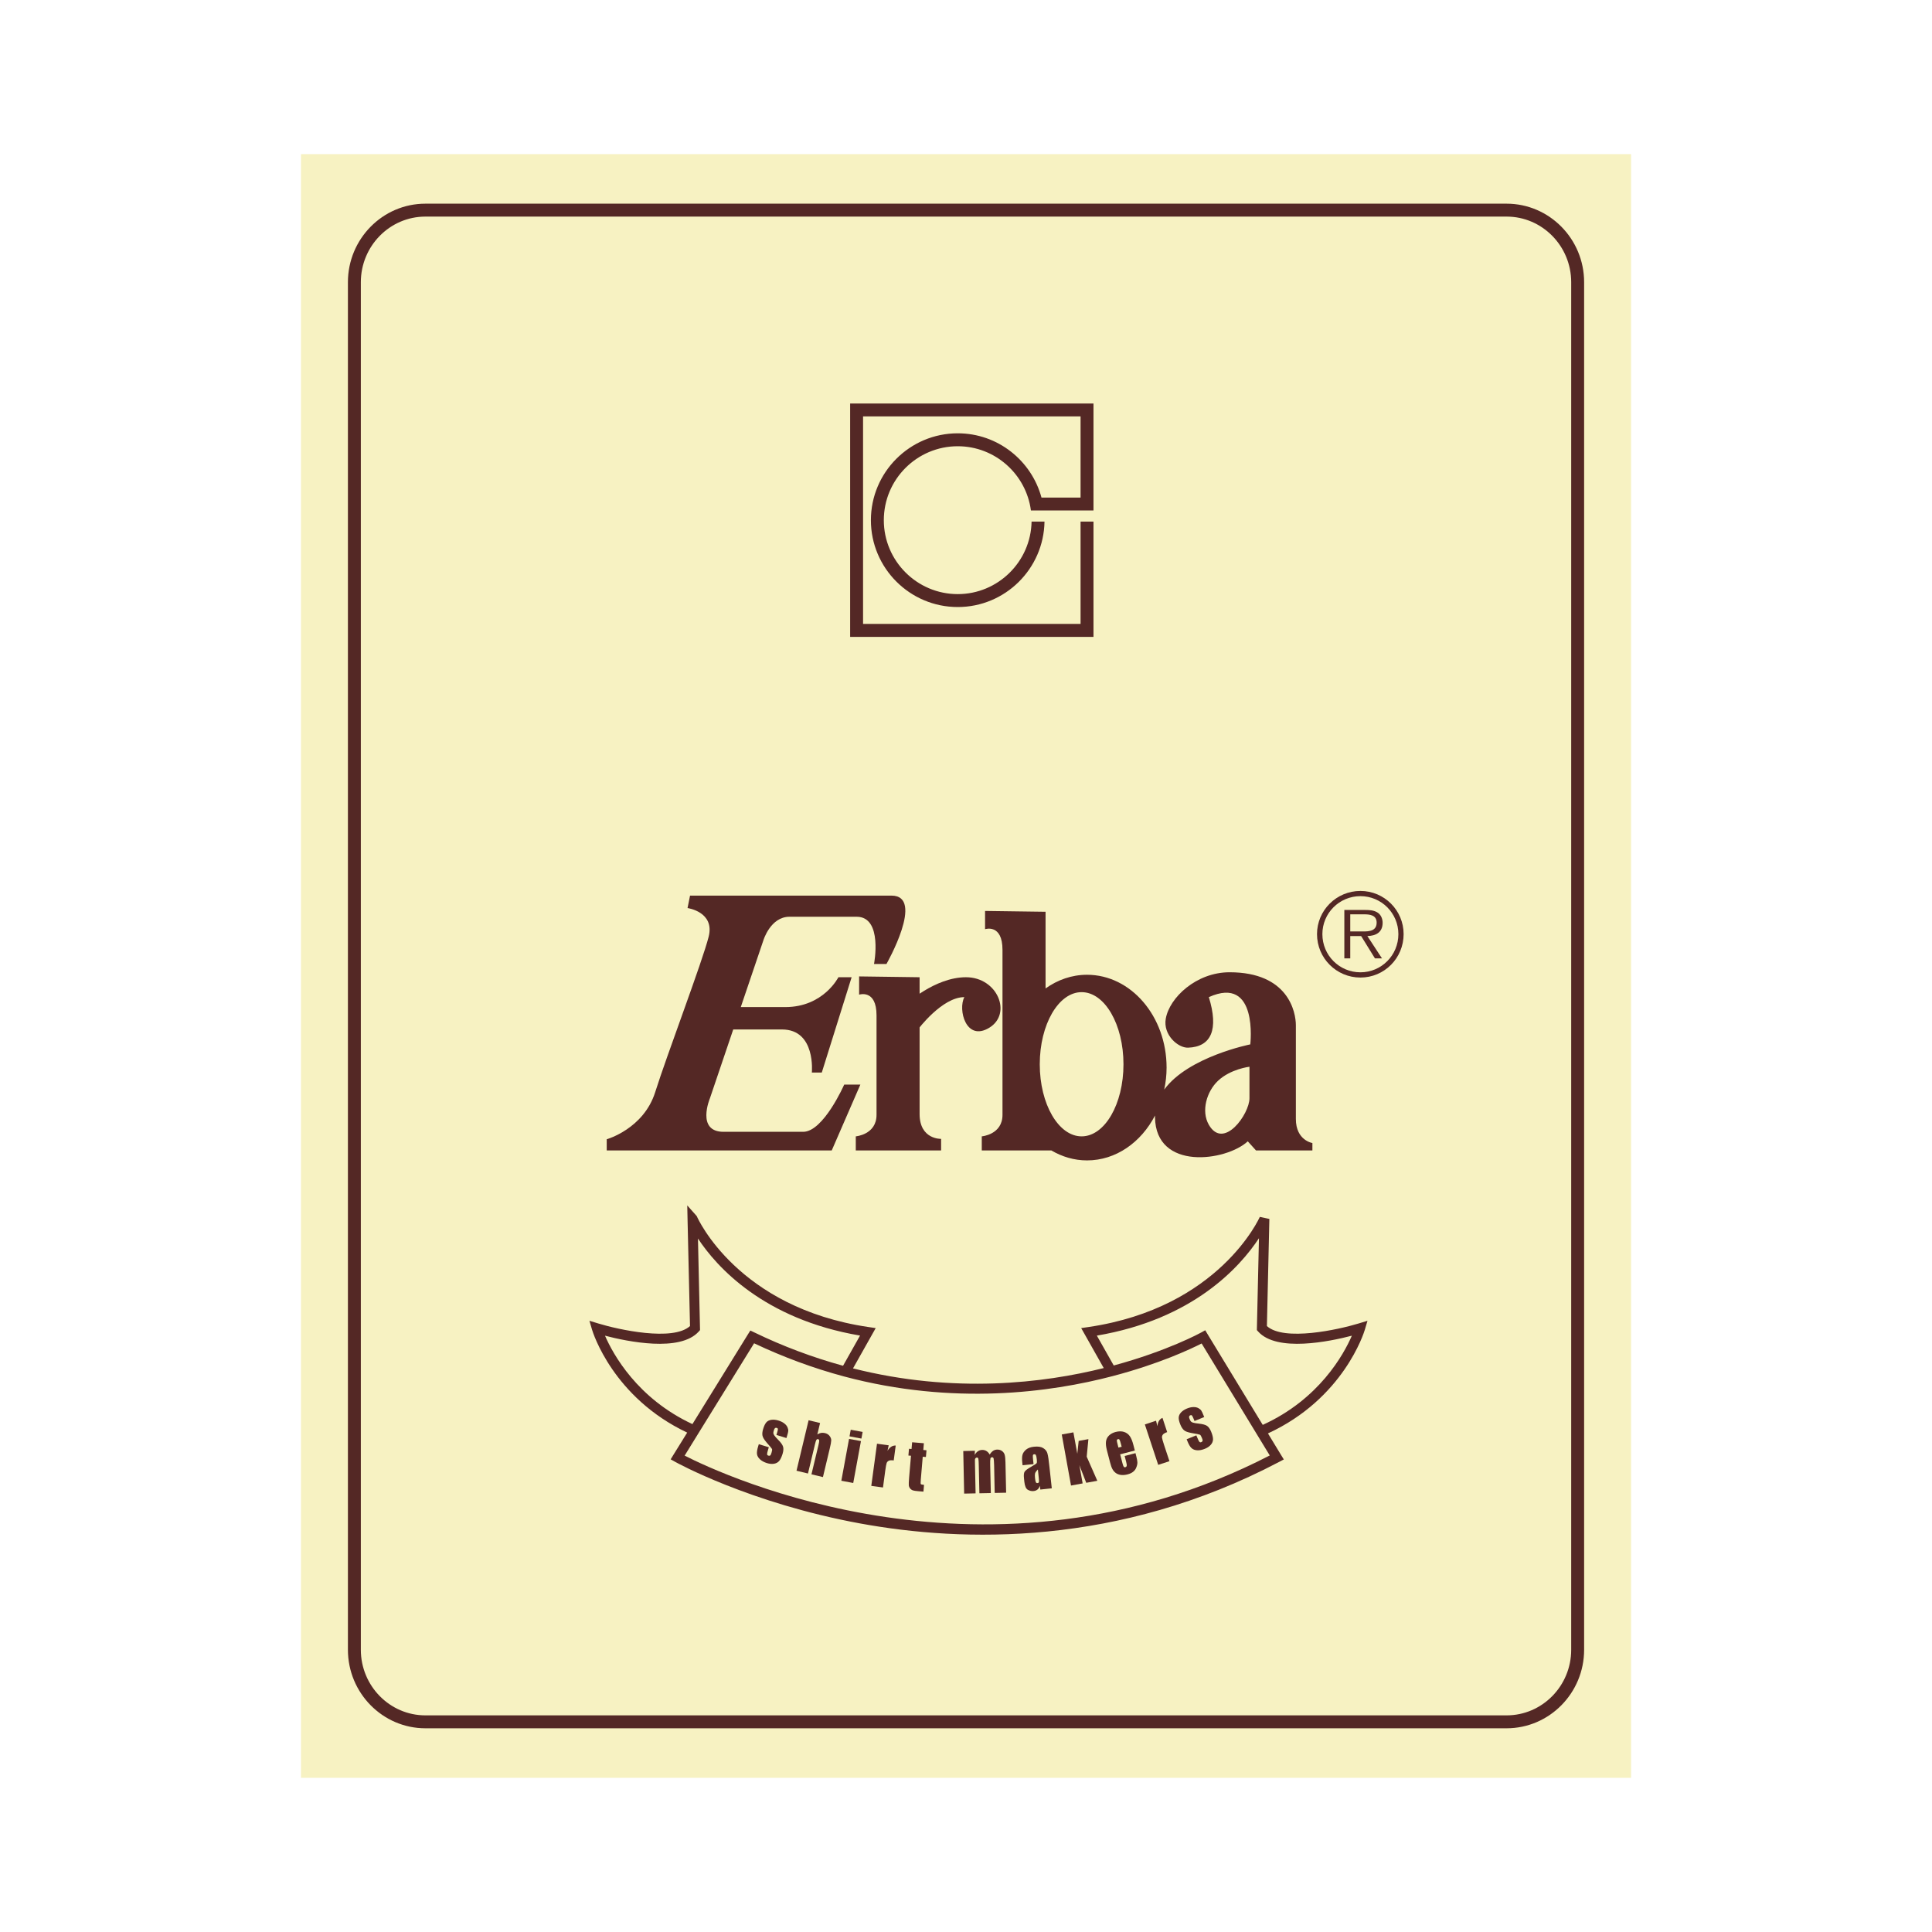 <?xml version="1.0" encoding="UTF-8"?>
<svg xmlns="http://www.w3.org/2000/svg" xmlns:xlink="http://www.w3.org/1999/xlink" width="192.75pt" height="192.75pt" viewBox="0 0 192.75 192.75" version="1.1">
<g id="surface1">
<path style=" stroke:none;fill-rule:evenodd;fill:rgb(100%,100%,100%);fill-opacity:1;" d="M 0 -0.004 L 192.754 -0.004 L 192.754 192.75 L 0 192.75 L 0 -0.004 "/>
<path style=" stroke:none;fill-rule:nonzero;fill:rgb(96.5%,94.899%,76.099%);fill-opacity:1;" d="M 162.727 177.367 L 30.027 177.367 L 30.027 15.379 L 162.727 15.379 L 162.727 177.367 "/>
<path style=" stroke:none;fill-rule:nonzero;fill:rgb(32.899%,15.7%,14.499%);fill-opacity:1;" d="M 107.805 52.039 L 107.805 62.246 L 86.105 62.246 L 86.105 41.543 L 107.805 41.543 L 107.805 49.641 L 103.906 49.641 C 102.91 45.953 99.547 43.23 95.551 43.23 C 90.773 43.23 86.887 47.117 86.887 51.898 C 86.887 56.676 90.773 60.562 95.551 60.562 C 100.281 60.562 104.129 56.754 104.207 52.039 L 102.918 52.039 C 102.84 56.039 99.566 59.273 95.551 59.273 C 91.484 59.273 88.176 55.961 88.176 51.898 C 88.176 47.828 91.484 44.52 95.551 44.52 C 99.285 44.52 102.375 47.316 102.852 50.926 L 109.094 50.926 L 109.094 40.254 L 84.816 40.254 L 84.816 63.539 L 109.094 63.539 L 109.094 52.039 L 107.805 52.039 "/>
<path style=" stroke:none;fill-rule:nonzero;fill:rgb(32.899%,15.7%,14.499%);fill-opacity:1;" d="M 88.934 89.352 C 85.547 89.352 68.844 89.352 68.844 89.352 L 68.594 90.594 C 68.594 90.594 71.324 90.965 70.703 93.445 C 70.082 95.926 66.527 105.27 65.371 108.949 C 64.215 112.629 60.531 113.66 60.531 113.66 L 60.531 114.777 L 82.98 114.777 L 85.836 108.207 L 84.223 108.207 C 84.223 108.207 82.156 112.918 80.129 112.918 L 72.191 112.918 C 69.422 112.918 70.828 109.57 70.828 109.57 L 73.152 102.707 L 78.02 102.707 C 81.41 102.707 80.996 107.004 80.996 107.004 L 81.988 107.004 L 84.965 97.496 L 83.645 97.496 C 83.645 97.496 82.156 100.473 78.352 100.473 L 73.906 100.473 L 76.16 93.816 C 76.16 93.816 76.863 91.461 78.766 91.461 L 85.465 91.461 C 88.109 91.461 87.199 96.172 87.199 96.172 L 88.441 96.172 C 88.441 96.172 92.324 89.352 88.934 89.352 "/>
<path style=" stroke:none;fill-rule:nonzero;fill:rgb(32.899%,15.7%,14.499%);fill-opacity:1;" d="M 85.711 97.414 L 85.711 99.234 C 85.711 99.234 87.449 98.652 87.449 101.301 C 87.449 103.945 87.449 109.238 87.449 111.223 C 87.449 113.207 85.379 113.371 85.379 113.371 L 85.379 114.777 L 93.891 114.777 L 93.891 113.621 C 93.891 113.621 91.746 113.703 91.746 111.141 C 91.746 108.578 91.746 97.496 91.746 97.496 L 85.711 97.414 "/>
<path style=" stroke:none;fill-rule:nonzero;fill:rgb(32.899%,15.7%,14.499%);fill-opacity:1;" d="M 91.582 102.707 C 91.582 102.707 93.98 99.48 96.211 99.48 C 95.551 100.723 96.375 103.945 98.691 102.539 C 101.008 101.137 99.52 97.496 96.375 97.496 C 93.234 97.496 90.34 100.227 90.34 100.227 L 91.582 102.707 "/>
<path style=" stroke:none;fill-rule:nonzero;fill:rgb(32.899%,15.7%,14.499%);fill-opacity:1;" d="M 129.285 111.637 L 129.285 102.293 C 129.285 100.969 128.539 97 122.672 97 C 119.352 97 116.672 99.531 116.305 101.633 C 116.02 103.246 117.527 104.559 118.535 104.523 C 120.852 104.441 121.598 102.707 120.602 99.48 C 125.562 97.25 124.738 104.195 124.738 104.195 C 124.738 104.195 118.539 105.426 116.152 108.703 C 116.301 107.996 116.387 107.266 116.387 106.512 C 116.387 101.398 112.832 97.25 108.449 97.25 C 106.93 97.25 105.52 97.754 104.312 98.613 C 104.312 94.488 104.312 90.965 104.312 90.965 L 98.277 90.883 L 98.277 92.703 C 98.277 92.703 100.016 92.121 100.016 94.77 L 100.016 111.223 C 100.016 113.207 97.949 113.371 97.949 113.371 L 97.949 114.777 L 104.891 114.777 C 105.961 115.406 107.168 115.77 108.449 115.77 C 111.328 115.77 113.844 113.973 115.234 111.289 C 115.234 111.352 115.227 111.41 115.23 111.469 C 115.312 116.844 122.34 115.852 124.488 113.867 L 125.309 114.777 L 130.934 114.777 L 130.934 114.035 C 130.934 114.035 129.285 113.785 129.285 111.637 Z M 107.91 113.371 C 105.605 113.371 103.734 110.152 103.734 106.18 C 103.734 102.207 105.605 98.984 107.91 98.984 C 110.219 98.984 112.086 102.207 112.086 106.18 C 112.086 110.152 110.219 113.371 107.91 113.371 Z M 124.656 109.57 C 124.656 111.141 122.078 114.777 120.602 112.215 C 119.812 110.84 120.391 108.891 121.512 107.832 C 122.773 106.641 124.656 106.426 124.656 106.426 C 124.656 106.426 124.656 107.996 124.656 109.57 "/>
<path style=" stroke:none;fill-rule:evenodd;fill:rgb(32.899%,15.7%,14.499%);fill-opacity:1;" d="M 135.727 88.887 C 133.332 88.887 131.395 90.82 131.395 93.195 C 131.395 95.594 133.332 97.527 135.727 97.527 C 138.109 97.527 140.035 95.594 140.035 93.195 C 140.035 90.82 138.109 88.887 135.727 88.887 Z M 135.727 97.004 C 133.621 97.004 131.93 95.309 131.93 93.195 C 131.93 91.102 133.621 89.406 135.727 89.406 C 137.816 89.406 139.512 91.102 139.512 93.195 C 139.512 95.309 137.816 97.004 135.727 97.004 "/>
<path style=" stroke:none;fill-rule:evenodd;fill:rgb(32.899%,15.7%,14.499%);fill-opacity:1;" d="M 137.941 92.062 C 137.941 91.656 137.762 91.227 137.402 91.023 C 137.039 90.809 136.633 90.785 136.223 90.785 L 134.121 90.785 L 134.121 95.613 L 134.711 95.613 L 134.711 93.387 L 135.797 93.387 L 137.172 95.613 L 137.875 95.613 L 136.418 93.387 C 137.273 93.367 137.941 93.016 137.941 92.062 Z M 135.617 92.926 L 134.711 92.926 L 134.711 91.219 L 136.09 91.219 C 136.688 91.219 137.344 91.305 137.344 92.051 C 137.344 93.039 136.293 92.926 135.617 92.926 "/>
<path style=" stroke:none;fill-rule:nonzero;fill:rgb(32.899%,15.7%,14.499%);fill-opacity:1;" d="M 135.547 132.039 C 133.543 132.652 128.102 133.852 126.395 132.297 L 126.641 121.609 L 125.688 121.406 C 125.648 121.496 121.645 130.477 108.586 132.395 L 107.867 132.5 L 108.223 133.129 L 110.117 136.488 C 104.152 137.977 95.199 139.074 85.102 136.52 L 87.012 133.129 L 87.367 132.5 L 86.652 132.395 C 73.59 130.477 69.586 121.496 69.547 121.402 L 69.516 121.332 L 69.461 121.27 L 68.566 120.262 L 68.594 121.609 L 68.84 132.297 C 67.129 133.852 61.691 132.652 59.688 132.039 L 58.805 131.77 L 59.066 132.656 C 59.148 132.934 61.16 139.426 68.559 142.926 L 67.18 145.152 L 66.91 145.594 L 67.359 145.844 C 67.434 145.887 74.785 149.969 85.824 151.992 C 96.016 153.859 111.535 154.309 127.613 145.852 L 128.082 145.605 L 127.805 145.156 L 126.5 143.008 C 134.043 139.531 136.086 132.941 136.168 132.656 L 136.43 131.77 Z M 60.359 133.258 C 62.602 133.844 67.848 134.926 69.711 132.844 L 69.84 132.699 L 69.836 132.504 L 69.633 123.562 C 71.473 126.359 76.156 131.609 85.805 133.246 L 84.109 136.258 C 81.078 135.426 78.105 134.312 75.262 132.934 L 74.859 132.742 L 74.621 133.121 L 69.082 142.078 C 63.586 139.516 61.168 135.121 60.359 133.258 Z M 126.68 145.207 C 98.641 159.66 72.051 147.137 68.305 145.223 L 69.691 142.977 L 75.234 134.016 C 78.129 135.387 81.145 136.504 84.219 137.328 C 95.137 140.238 104.809 138.918 110.996 137.293 C 115.617 136.082 118.746 134.613 119.883 134.035 L 125.367 143.051 Z M 125.98 142.156 L 120.488 133.125 L 120.242 132.715 L 119.824 132.949 C 119.789 132.969 116.484 134.781 111.113 136.23 L 109.43 133.25 C 119.016 131.625 123.695 126.434 125.602 123.535 L 125.398 132.504 L 125.395 132.699 L 125.523 132.844 C 127.387 134.926 132.633 133.844 134.871 133.258 C 134.055 135.141 131.602 139.602 125.98 142.156 "/>
<path style=" stroke:none;fill-rule:nonzero;fill:rgb(32.899%,15.7%,14.499%);fill-opacity:1;" d="M 78.461 143.469 L 77.461 143.16 L 77.527 142.941 C 77.586 142.754 77.613 142.633 77.609 142.574 C 77.605 142.52 77.562 142.477 77.484 142.453 C 77.422 142.434 77.367 142.445 77.324 142.48 C 77.277 142.516 77.242 142.582 77.215 142.672 C 77.176 142.793 77.156 142.891 77.152 142.953 C 77.152 143.016 77.18 143.094 77.238 143.188 C 77.293 143.281 77.426 143.43 77.633 143.641 C 77.906 143.914 78.07 144.145 78.125 144.332 C 78.18 144.52 78.164 144.758 78.074 145.055 C 77.969 145.383 77.855 145.621 77.727 145.766 C 77.598 145.91 77.426 146 77.215 146.035 C 77.004 146.07 76.77 146.047 76.512 145.969 C 76.227 145.879 75.996 145.754 75.824 145.594 C 75.648 145.434 75.551 145.258 75.523 145.07 C 75.5 144.879 75.539 144.613 75.645 144.277 L 75.703 144.082 L 76.703 144.387 L 76.625 144.645 C 76.559 144.859 76.527 145.008 76.531 145.082 C 76.539 145.152 76.578 145.199 76.652 145.223 C 76.73 145.246 76.793 145.242 76.84 145.207 C 76.883 145.176 76.926 145.086 76.969 144.945 C 77.031 144.754 77.047 144.625 77.02 144.562 C 76.992 144.504 76.82 144.289 76.496 143.93 C 76.23 143.625 76.086 143.375 76.062 143.188 C 76.039 143 76.066 142.793 76.137 142.566 C 76.234 142.238 76.348 142.016 76.473 141.883 C 76.598 141.754 76.766 141.676 76.977 141.648 C 77.188 141.621 77.418 141.648 77.664 141.723 C 77.91 141.797 78.109 141.898 78.258 142.02 C 78.41 142.137 78.512 142.27 78.57 142.41 C 78.629 142.547 78.652 142.672 78.641 142.773 C 78.633 142.875 78.594 143.027 78.531 143.23 L 78.461 143.469 "/>
<path style=" stroke:none;fill-rule:nonzero;fill:rgb(32.899%,15.7%,14.499%);fill-opacity:1;" d="M 81.816 141.969 L 81.543 143.109 C 81.664 143.031 81.789 142.98 81.914 142.957 C 82.039 142.938 82.168 142.941 82.297 142.973 C 82.496 143.02 82.652 143.113 82.766 143.262 C 82.879 143.406 82.934 143.555 82.93 143.711 C 82.926 143.863 82.875 144.133 82.781 144.52 L 82.102 147.363 L 80.957 147.09 L 81.652 144.188 C 81.711 143.949 81.734 143.789 81.73 143.719 C 81.727 143.645 81.688 143.598 81.613 143.582 C 81.547 143.562 81.492 143.59 81.449 143.652 C 81.41 143.719 81.363 143.855 81.316 144.062 L 80.609 147.008 L 79.465 146.73 L 80.672 141.695 L 81.816 141.969 "/>
<path style=" stroke:none;fill-rule:nonzero;fill:rgb(32.899%,15.7%,14.499%);fill-opacity:1;" d="M 85.895 143.773 L 85.125 147.953 L 83.938 147.73 L 84.707 143.555 Z M 86.062 142.859 L 85.941 143.523 L 84.754 143.301 L 84.875 142.641 L 86.062 142.859 "/>
<path style=" stroke:none;fill-rule:nonzero;fill:rgb(32.899%,15.7%,14.499%);fill-opacity:1;" d="M 88.664 144.195 L 88.543 144.746 C 88.766 144.375 89.039 144.199 89.363 144.219 L 89.164 145.703 C 88.949 145.672 88.789 145.68 88.68 145.73 C 88.57 145.781 88.496 145.859 88.457 145.969 C 88.418 146.082 88.371 146.34 88.316 146.746 L 88.094 148.402 L 86.926 148.242 L 87.496 144.035 L 88.664 144.195 "/>
<path style=" stroke:none;fill-rule:nonzero;fill:rgb(32.899%,15.7%,14.499%);fill-opacity:1;" d="M 92.172 143.988 L 92.117 144.66 L 92.434 144.691 L 92.375 145.359 L 92.059 145.336 L 91.867 147.594 C 91.844 147.871 91.844 148.027 91.867 148.062 C 91.891 148.098 91.996 148.121 92.188 148.141 L 92.129 148.816 L 91.656 148.777 C 91.391 148.758 91.203 148.727 91.09 148.695 C 90.977 148.66 90.883 148.594 90.801 148.5 C 90.723 148.402 90.68 148.297 90.668 148.18 C 90.656 148.066 90.668 147.801 90.703 147.379 L 90.887 145.234 L 90.629 145.215 L 90.688 144.539 L 90.941 144.562 L 91 143.891 L 92.172 143.988 "/>
<path style=" stroke:none;fill-rule:nonzero;fill:rgb(32.899%,15.7%,14.499%);fill-opacity:1;" d="M 97.262 144.738 L 97.246 145.152 C 97.336 144.988 97.441 144.867 97.566 144.785 C 97.691 144.703 97.832 144.656 97.992 144.656 C 98.305 144.648 98.555 144.801 98.742 145.117 C 98.84 144.957 98.949 144.836 99.07 144.75 C 99.191 144.668 99.328 144.625 99.48 144.621 C 99.68 144.617 99.848 144.668 99.98 144.773 C 100.113 144.875 100.199 145.004 100.238 145.156 C 100.281 145.309 100.305 145.562 100.312 145.906 L 100.379 148.922 L 99.238 148.945 L 99.18 146.184 C 99.168 145.82 99.152 145.598 99.129 145.512 C 99.105 145.426 99.055 145.383 98.973 145.387 C 98.887 145.387 98.836 145.43 98.812 145.516 C 98.789 145.602 98.781 145.828 98.789 146.191 L 98.852 148.957 L 97.711 148.98 L 97.652 146.285 C 97.645 145.871 97.629 145.621 97.609 145.539 C 97.59 145.457 97.535 145.414 97.453 145.418 C 97.402 145.418 97.359 145.441 97.324 145.484 C 97.285 145.531 97.266 145.586 97.266 145.648 C 97.262 145.711 97.262 145.844 97.27 146.047 L 97.332 148.988 L 96.191 149.012 L 96.102 144.766 L 97.262 144.738 "/>
<path style=" stroke:none;fill-rule:nonzero;fill:rgb(32.899%,15.7%,14.499%);fill-opacity:1;" d="M 103.113 146.07 L 102.02 146.184 L 101.988 145.902 C 101.953 145.578 101.961 145.32 102.012 145.137 C 102.062 144.953 102.184 144.781 102.371 144.621 C 102.566 144.465 102.828 144.367 103.156 144.336 C 103.551 144.293 103.859 144.336 104.074 144.469 C 104.293 144.602 104.434 144.777 104.496 144.996 C 104.562 145.215 104.633 145.672 104.703 146.371 L 104.934 148.484 L 103.789 148.609 L 103.75 148.23 C 103.695 148.391 103.613 148.516 103.512 148.602 C 103.406 148.688 103.277 148.742 103.121 148.758 C 102.918 148.781 102.723 148.734 102.539 148.629 C 102.355 148.523 102.242 148.254 102.195 147.828 L 102.16 147.48 C 102.125 147.164 102.148 146.945 102.227 146.824 C 102.305 146.699 102.516 146.539 102.855 146.348 C 103.223 146.145 103.414 146.012 103.438 145.949 C 103.453 145.891 103.457 145.773 103.438 145.598 C 103.414 145.375 103.383 145.234 103.348 145.172 C 103.312 145.105 103.258 145.082 103.188 145.086 C 103.109 145.094 103.062 145.129 103.051 145.184 C 103.035 145.242 103.043 145.391 103.066 145.629 Z M 103.547 146.605 C 103.375 146.777 103.281 146.914 103.262 147.02 C 103.242 147.125 103.242 147.273 103.262 147.465 C 103.285 147.68 103.312 147.82 103.348 147.883 C 103.379 147.941 103.438 147.969 103.512 147.961 C 103.586 147.953 103.629 147.922 103.648 147.871 C 103.664 147.816 103.66 147.684 103.637 147.473 L 103.547 146.605 "/>
<path style=" stroke:none;fill-rule:nonzero;fill:rgb(32.899%,15.7%,14.499%);fill-opacity:1;" d="M 108.586 143.578 L 108.418 145.328 L 109.477 147.734 L 108.371 147.934 L 107.688 146.176 L 108.012 147.996 L 106.852 148.207 L 105.93 143.113 L 107.09 142.902 L 107.48 145.039 L 107.617 143.754 L 108.586 143.578 "/>
<path style=" stroke:none;fill-rule:nonzero;fill:rgb(32.899%,15.7%,14.499%);fill-opacity:1;" d="M 113.219 144.715 L 111.754 145.094 L 111.984 145.98 C 112.031 146.164 112.074 146.281 112.113 146.332 C 112.148 146.379 112.203 146.395 112.27 146.379 C 112.352 146.355 112.398 146.305 112.41 146.227 C 112.422 146.148 112.398 146.004 112.344 145.801 L 112.203 145.258 L 113.285 144.977 L 113.363 145.281 C 113.43 145.535 113.465 145.734 113.473 145.879 C 113.48 146.023 113.449 146.188 113.379 146.371 C 113.316 146.551 113.211 146.707 113.062 146.824 C 112.922 146.945 112.727 147.035 112.48 147.098 C 112.238 147.16 112.016 147.176 111.812 147.148 C 111.609 147.117 111.441 147.051 111.305 146.945 C 111.168 146.84 111.059 146.711 110.98 146.559 C 110.898 146.41 110.82 146.18 110.742 145.879 L 110.43 144.68 C 110.34 144.32 110.309 144.027 110.344 143.797 C 110.379 143.566 110.48 143.367 110.652 143.207 C 110.828 143.043 111.043 142.93 111.305 142.863 C 111.621 142.781 111.902 142.781 112.145 142.859 C 112.383 142.938 112.574 143.078 112.715 143.277 C 112.855 143.473 112.977 143.773 113.078 144.172 Z M 111.906 144.34 L 111.828 144.043 C 111.773 143.828 111.727 143.695 111.691 143.641 C 111.656 143.582 111.605 143.562 111.547 143.578 C 111.469 143.598 111.43 143.637 111.422 143.691 C 111.418 143.75 111.445 143.895 111.508 144.125 L 111.582 144.422 L 111.906 144.34 "/>
<path style=" stroke:none;fill-rule:nonzero;fill:rgb(32.899%,15.7%,14.499%);fill-opacity:1;" d="M 115.336 141.742 L 115.469 142.289 C 115.508 141.859 115.676 141.582 115.977 141.457 L 116.445 142.879 C 116.242 142.945 116.102 143.027 116.023 143.117 C 115.949 143.211 115.918 143.316 115.93 143.43 C 115.945 143.543 116.016 143.797 116.145 144.188 L 116.672 145.777 L 115.551 146.145 L 114.219 142.113 L 115.336 141.742 "/>
<path style=" stroke:none;fill-rule:nonzero;fill:rgb(32.899%,15.7%,14.499%);fill-opacity:1;" d="M 120.141 141.375 L 119.172 141.77 L 119.086 141.555 C 119.012 141.371 118.953 141.262 118.914 141.219 C 118.879 141.18 118.82 141.172 118.746 141.207 C 118.684 141.227 118.648 141.27 118.637 141.328 C 118.621 141.383 118.633 141.457 118.672 141.543 C 118.719 141.664 118.762 141.75 118.801 141.801 C 118.84 141.852 118.91 141.895 119.012 141.93 C 119.117 141.965 119.312 142 119.605 142.031 C 119.992 142.074 120.266 142.148 120.426 142.258 C 120.586 142.367 120.723 142.566 120.84 142.852 C 120.969 143.172 121.027 143.43 121.02 143.621 C 121.008 143.816 120.934 143.992 120.789 144.152 C 120.648 144.312 120.453 144.445 120.203 144.543 C 119.926 144.656 119.672 144.707 119.434 144.691 C 119.199 144.676 119.012 144.602 118.871 144.469 C 118.73 144.34 118.598 144.109 118.465 143.781 L 118.387 143.59 L 119.355 143.199 L 119.457 143.445 C 119.543 143.656 119.609 143.789 119.66 143.844 C 119.711 143.898 119.77 143.91 119.844 143.879 C 119.918 143.848 119.965 143.805 119.977 143.75 C 119.992 143.695 119.973 143.598 119.914 143.465 C 119.84 143.277 119.773 143.168 119.715 143.137 C 119.652 143.105 119.383 143.051 118.906 142.973 C 118.508 142.902 118.238 142.805 118.105 142.672 C 117.969 142.539 117.855 142.363 117.766 142.141 C 117.637 141.828 117.582 141.582 117.598 141.402 C 117.613 141.219 117.695 141.055 117.844 140.898 C 117.992 140.746 118.184 140.621 118.422 140.523 C 118.66 140.426 118.879 140.379 119.07 140.379 C 119.262 140.375 119.426 140.414 119.559 140.484 C 119.691 140.559 119.785 140.637 119.844 140.723 C 119.898 140.805 119.969 140.949 120.047 141.148 L 120.141 141.375 "/>
<path style=" stroke:none;fill-rule:nonzero;fill:rgb(32.899%,15.7%,14.499%);fill-opacity:1;" d="M 156.754 164.59 C 156.754 168.199 153.863 171.137 150.309 171.137 L 42.441 171.137 C 38.891 171.137 36 168.199 36 164.59 L 36 28.156 C 36 24.547 38.891 21.609 42.441 21.609 L 150.309 21.609 C 153.863 21.609 156.754 24.547 156.754 28.156 Z M 158.043 28.156 C 158.043 23.836 154.574 20.32 150.309 20.32 L 42.441 20.32 C 38.18 20.32 34.711 23.836 34.711 28.156 L 34.711 164.59 C 34.711 168.91 38.18 172.426 42.441 172.426 L 150.309 172.426 C 154.574 172.426 158.043 168.91 158.043 164.59 L 158.043 28.156 "/>
</g>
</svg>
